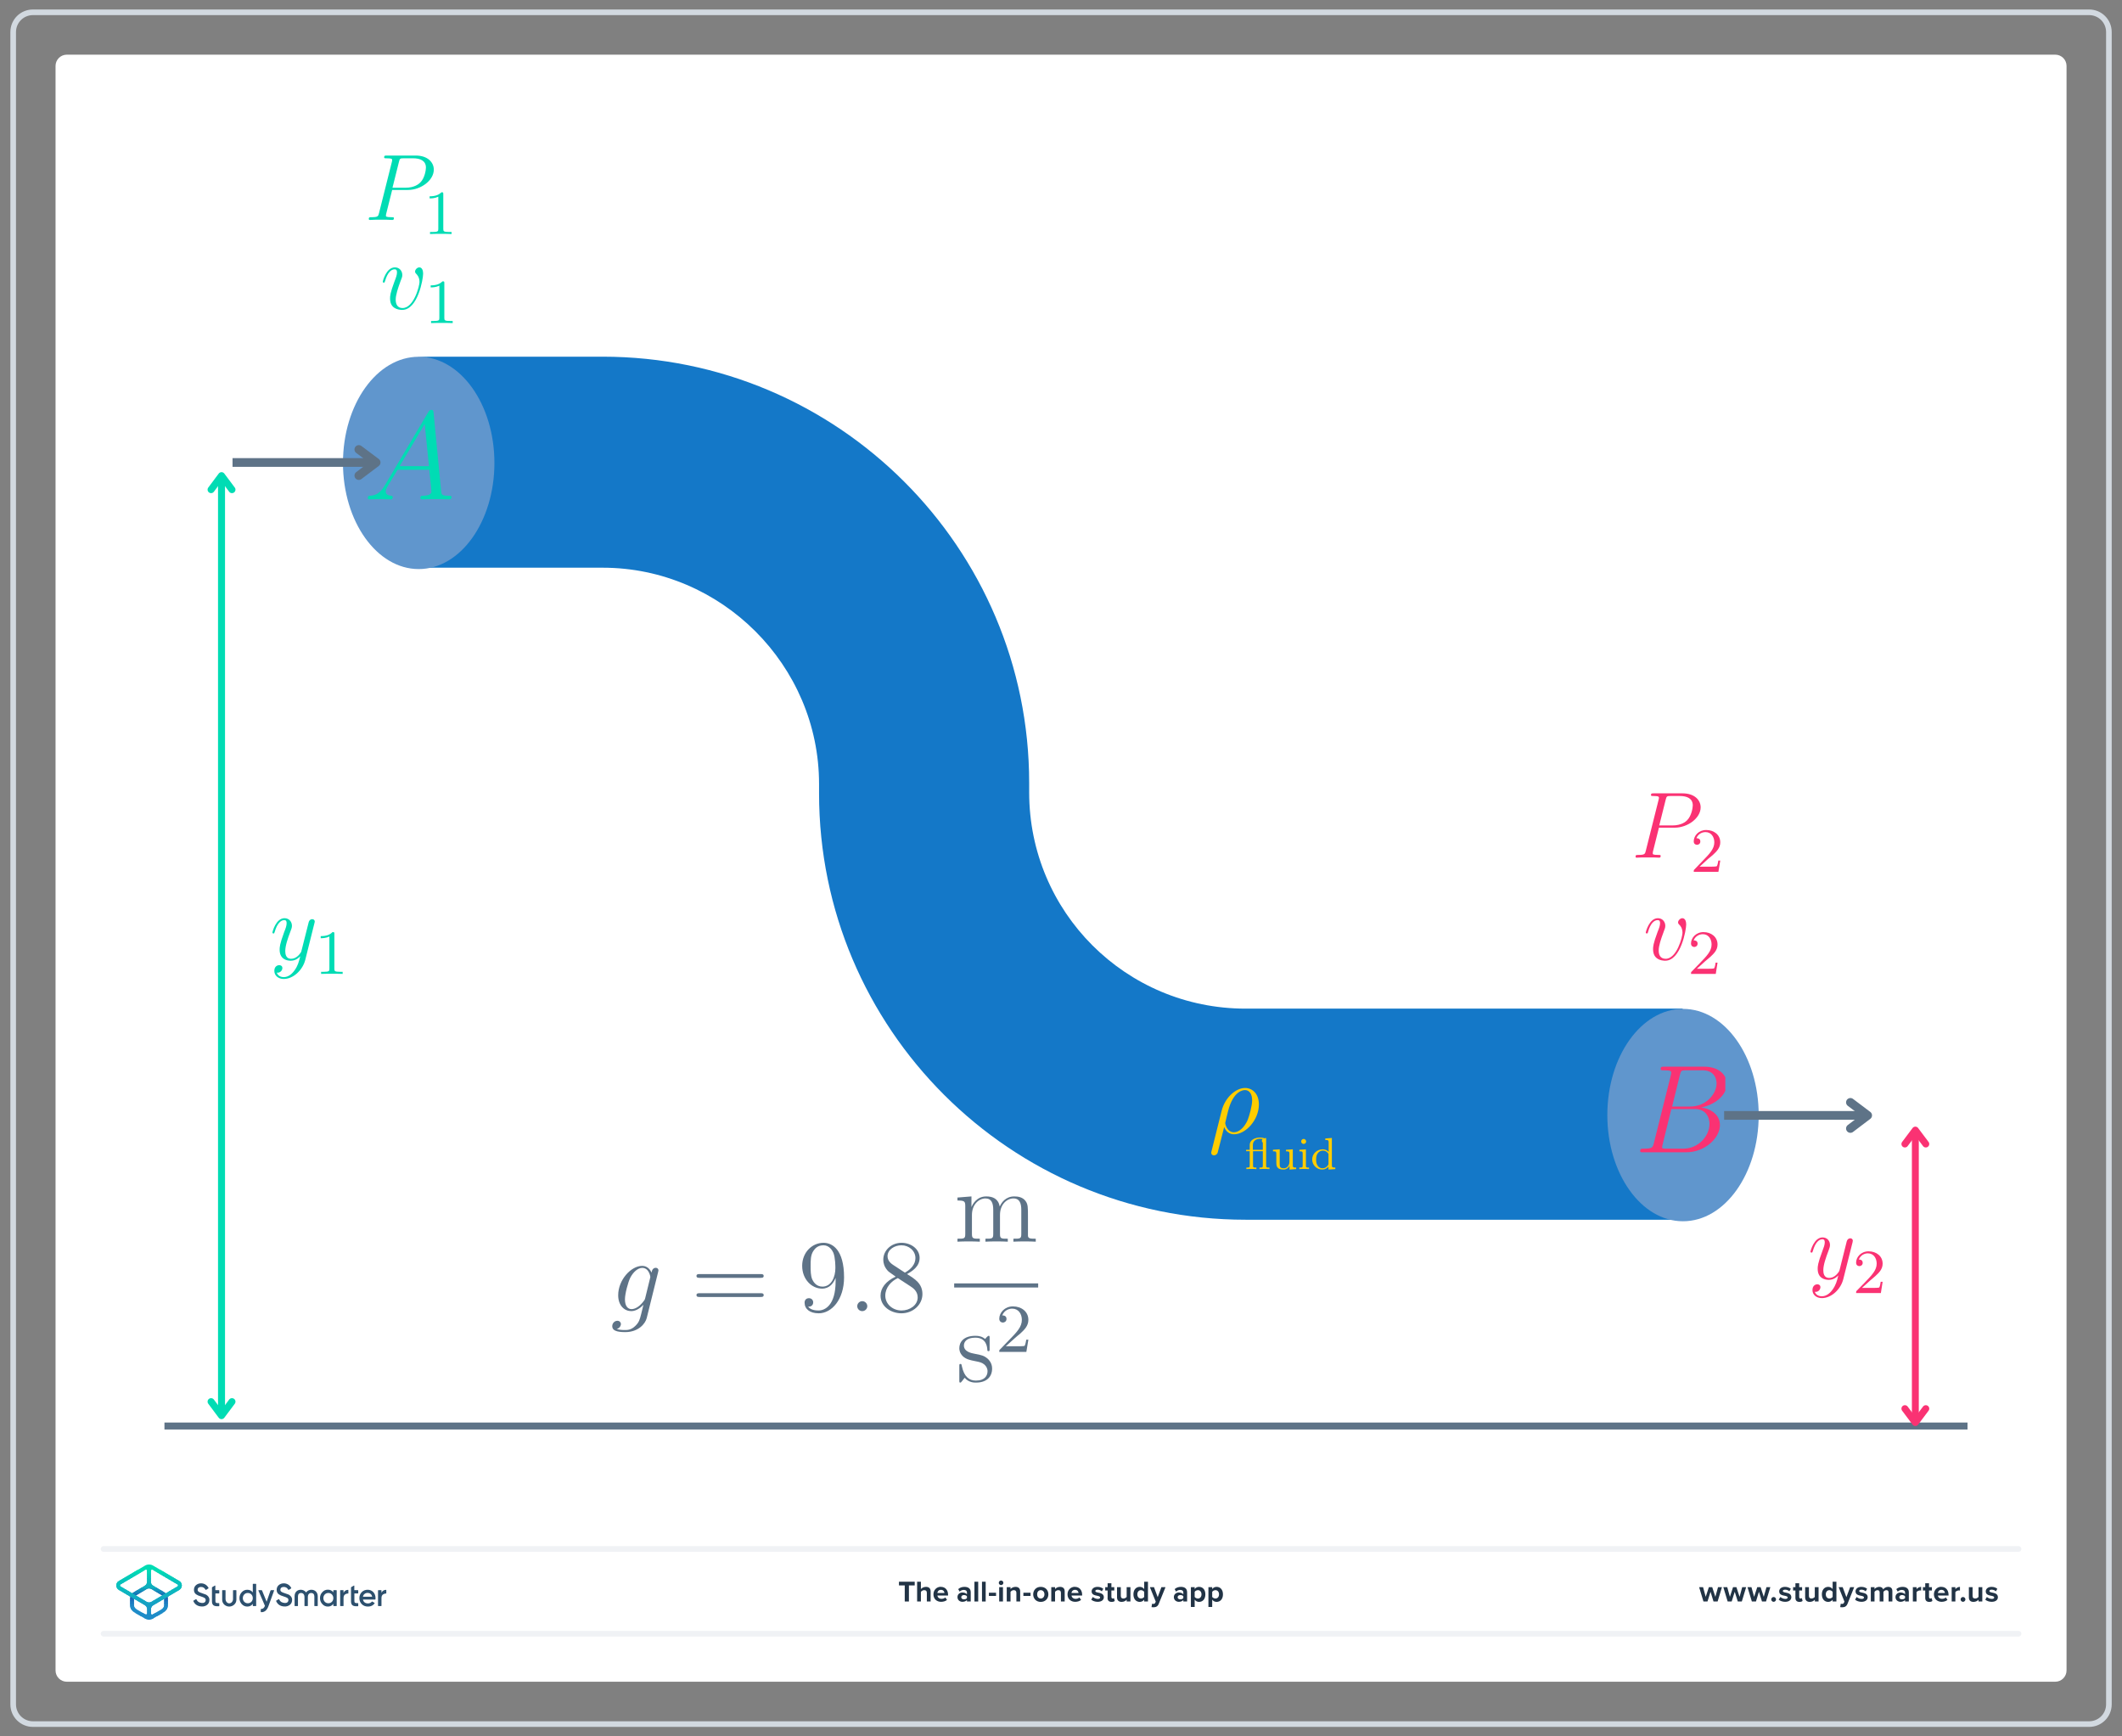 <?xml version="1.0" encoding="UTF-8"?>
<!DOCTYPE svg PUBLIC "-//W3C//DTD SVG 1.1//EN" "http://www.w3.org/Graphics/SVG/1.1/DTD/svg11.dtd">
<svg version="1.2" width="264mm" height="216mm" viewBox="0 0 26400 21600" preserveAspectRatio="xMidYMid" fill-rule="evenodd" stroke-width="28.222" stroke-linejoin="round" xmlns="http://www.w3.org/2000/svg" xmlns:ooo="http://xml.openoffice.org/svg/export" xmlns:xlink="http://www.w3.org/1999/xlink" xmlns:presentation="http://sun.com/xmlns/staroffice/presentation" xmlns:smil="http://www.w3.org/2001/SMIL20/" xmlns:anim="urn:oasis:names:tc:opendocument:xmlns:animation:1.0" xml:space="preserve">
 <rect x="0" y="0" width="26400" height="21600" fill="#808080" stroke="none"/>
 <defs class="ClipPathGroup">
  <clipPath id="presentation_clip_path" clipPathUnits="userSpaceOnUse">
   <rect x="0" y="0" width="26400" height="21600"/>
  </clipPath>
  <clipPath id="presentation_clip_path_shrink" clipPathUnits="userSpaceOnUse">
   <rect x="26" y="21" width="26348" height="21557"/>
  </clipPath>
 </defs>
 <defs class="TextShapeIndex">
  <g ooo:slide="id1" ooo:id-list="id3 id4 id5"/>
 </defs>
 <defs class="EmbeddedBulletChars">
  <g id="bullet-char-template-57356" transform="scale(0,-0)">
   <path d="M 580,1141 L 1163,571 580,0 -4,571 580,1141 Z"/>
  </g>
  <g id="bullet-char-template-57354" transform="scale(0,-0)">
   <path d="M 8,1128 L 1137,1128 1137,0 8,0 8,1128 Z"/>
  </g>
  <g id="bullet-char-template-10146" transform="scale(0,-0)">
   <path d="M 174,0 L 602,739 174,1481 1456,739 174,0 Z M 1358,739 L 309,1346 659,739 1358,739 Z"/>
  </g>
  <g id="bullet-char-template-10132" transform="scale(0,-0)">
   <path d="M 2015,739 L 1276,0 717,0 1260,543 174,543 174,936 1260,936 717,1481 1274,1481 2015,739 Z"/>
  </g>
  <g id="bullet-char-template-10007" transform="scale(0,-0)">
   <path d="M 0,-2 C -7,14 -16,27 -25,37 L 356,567 C 262,823 215,952 215,954 215,979 228,992 255,992 264,992 276,990 289,987 310,991 331,999 354,1012 L 381,999 492,748 772,1049 836,1024 860,1049 C 881,1039 901,1025 922,1006 886,937 835,863 770,784 769,783 710,716 594,584 L 774,223 C 774,196 753,168 711,139 L 727,119 C 717,90 699,76 672,76 641,76 570,178 457,381 L 164,-76 C 142,-110 111,-127 72,-127 30,-127 9,-110 8,-76 1,-67 -2,-52 -2,-32 -2,-23 -1,-13 0,-2 Z"/>
  </g>
  <g id="bullet-char-template-10004" transform="scale(0,-0)">
   <path d="M 285,-33 C 182,-33 111,30 74,156 52,228 41,333 41,471 41,549 55,616 82,672 116,743 169,778 240,778 293,778 328,747 346,684 L 369,508 C 377,444 397,411 428,410 L 1163,1116 C 1174,1127 1196,1133 1229,1133 1271,1133 1292,1118 1292,1087 L 1292,965 C 1292,929 1282,901 1262,881 L 442,47 C 390,-6 338,-33 285,-33 Z"/>
  </g>
  <g id="bullet-char-template-9679" transform="scale(0,-0)">
   <path d="M 813,0 C 632,0 489,54 383,161 276,268 223,411 223,592 223,773 276,916 383,1023 489,1130 632,1184 813,1184 992,1184 1136,1130 1245,1023 1353,916 1407,772 1407,592 1407,412 1353,268 1245,161 1136,54 992,0 813,0 Z"/>
  </g>
  <g id="bullet-char-template-8226" transform="scale(0,-0)">
   <path d="M 346,457 C 273,457 209,483 155,535 101,586 74,649 74,723 74,796 101,859 155,911 209,963 273,989 346,989 419,989 480,963 531,910 582,859 608,796 608,723 608,648 583,586 532,535 482,483 420,457 346,457 Z"/>
  </g>
  <g id="bullet-char-template-8211" transform="scale(0,-0)">
   <path d="M -4,459 L 1135,459 1135,606 -4,606 -4,459 Z"/>
  </g>
  <g id="bullet-char-template-61548" transform="scale(0,-0)">
   <path d="M 173,740 C 173,903 231,1043 346,1159 462,1274 601,1332 765,1332 928,1332 1067,1274 1183,1159 1299,1043 1357,903 1357,740 1357,577 1299,437 1183,322 1067,206 928,148 765,148 601,148 462,206 346,322 231,437 173,577 173,740 Z"/>
  </g>
 </defs>
 <g>
  <g id="id2" class="Master_Slide">
   <g id="bg-id2" class="Background"/>
   <g id="bo-id2" class="BackgroundObjects"/>
  </g>
 </g>
 <g class="SlideGroup">
  <g>
   <g id="container-id1">
    <g id="id1" class="Slide" clip-path="url(#presentation_clip_path)">
     <g class="Page">
      <g class="Graphic">
       <g id="id3">
        <rect class="BoundingBox" stroke="none" fill="none" x="111" y="100" width="26180" height="21401"/>
        <path fill="rgb(255,255,255)" stroke="none" d="M 13201,20920 L 25570,20920 C 25647,20920 25710,20857 25710,20780 L 25710,820 C 25710,743 25647,680 25570,680 L 831,680 C 754,680 691,743 691,820 L 691,20780 C 691,20857 754,20920 831,20920 L 13201,20920 Z"/>
        <path fill="rgb(210,217,224)" stroke="none" d="M 25991,188 C 26108,188 26202,282 26202,399 L 26202,21201 C 26202,21318 26108,21412 25991,21412 L 410,21412 C 293,21412 199,21318 199,21201 L 199,399 C 199,282 293,188 410,188 L 25991,188 Z M 25991,118 L 410,118 C 254,118 129,243 129,399 L 129,21201 C 129,21357 254,21482 410,21482 L 25991,21482 C 26147,21482 26272,21357 26272,21201 L 26272,399 C 26272,243 26147,118 25991,118 L 25991,118 25991,118 Z"/>
        <path fill="rgb(240,242,245)" stroke="none" d="M 25113,20358 L 1288,20358 C 1269,20358 1253,20342 1253,20323 1253,20303 1269,20288 1288,20288 L 25113,20288 C 25132,20288 25148,20303 25148,20323 25148,20342 25132,20358 25113,20358 L 25113,20358 Z"/>
        <path fill="rgb(240,242,245)" stroke="none" d="M 25113,19304 L 1288,19304 C 1269,19304 1253,19288 1253,19269 1253,19249 1269,19233 1288,19233 L 25113,19233 C 25132,19233 25148,19249 25148,19269 25148,19288 25132,19304 25113,19304 L 25113,19304 Z"/>
        <path fill="rgb(33,51,69)" stroke="none" d="M 11256,19922 L 11256,19722 11184,19722 11184,19676 11380,19676 11380,19722 11308,19722 11308,19922 11256,19922 11256,19922 Z"/>
        <path fill="rgb(33,51,69)" stroke="none" d="M 11531,19922 L 11531,19814 C 11531,19789 11518,19781 11498,19781 11480,19781 11465,19792 11457,19802 L 11457,19922 11410,19922 11410,19676 11457,19676 11457,19767 C 11469,19754 11491,19740 11520,19740 11559,19740 11578,19761 11578,19796 L 11578,19922 11531,19922 11531,19922 Z"/>
        <path fill="rgb(33,51,69)" stroke="none" d="M 11706,19740 C 11759,19740 11795,19779 11795,19838 L 11795,19848 11662,19848 C 11665,19870 11684,19889 11714,19889 11730,19889 11750,19883 11761,19872 L 11782,19902 C 11764,19918 11736,19926 11708,19926 11654,19926 11613,19890 11613,19833 11613,19781 11651,19739 11705,19739 L 11706,19740 Z M 11662,19816 L 11750,19816 C 11749,19799 11737,19777 11706,19777 11676,19777 11664,19799 11662,19816 L 11662,19816 Z"/>
        <path fill="rgb(33,51,69)" stroke="none" d="M 12030,19922 L 12030,19904 C 12018,19918 11997,19926 11973,19926 11945,19926 11912,19907 11912,19867 11912,19828 11945,19810 11973,19810 11997,19810 12018,19818 12030,19832 L 12030,19808 C 12030,19790 12015,19778 11991,19778 11972,19778 11954,19785 11939,19799 L 11921,19768 C 11943,19748 11971,19740 11999,19740 12039,19740 12077,19756 12077,19807 L 12077,19922 12030,19922 12030,19922 Z M 12030,19857 C 12022,19847 12008,19842 11992,19842 11974,19842 11959,19852 11959,19869 11959,19886 11974,19895 11992,19895 12008,19895 12022,19890 12030,19880 L 12030,19858 12030,19857 Z"/>
        <path fill="rgb(33,51,69)" stroke="none" d="M 12123,19922 L 12123,19676 12170,19676 12170,19922 12123,19922 12123,19922 Z"/>
        <path fill="rgb(33,51,69)" stroke="none" d="M 12217,19922 L 12217,19676 12263,19676 12263,19922 12217,19922 12217,19922 Z"/>
        <path fill="rgb(33,51,69)" stroke="none" d="M 12303,19853 L 12303,19813 12392,19813 12392,19853 12303,19853 12303,19853 Z"/>
        <path fill="rgb(33,51,69)" stroke="none" d="M 12426,19690 C 12426,19674 12439,19661 12454,19661 12470,19661 12483,19674 12483,19690 12483,19705 12470,19718 12454,19718 12439,19718 12426,19705 12426,19690 L 12426,19690 Z M 12431,19922 L 12431,19744 12478,19744 12478,19922 12431,19922 12431,19922 Z"/>
        <path fill="rgb(33,51,69)" stroke="none" d="M 12645,19922 L 12645,19814 C 12645,19790 12632,19781 12612,19781 12594,19781 12580,19792 12572,19802 L 12572,19922 12525,19922 12525,19744 12572,19744 12572,19767 C 12583,19754 12605,19740 12634,19740 12673,19740 12692,19762 12692,19796 L 12692,19922 12645,19922 12645,19922 Z"/>
        <path fill="rgb(33,51,69)" stroke="none" d="M 12732,19853 L 12732,19813 12821,19813 12821,19853 12732,19853 12732,19853 Z"/>
        <path fill="rgb(33,51,69)" stroke="none" d="M 12854,19833 C 12854,19782 12890,19740 12948,19740 13007,19740 13043,19782 13043,19833 13043,19884 13007,19927 12948,19927 12889,19927 12854,19884 12854,19833 L 12854,19833 Z M 12994,19833 C 12994,19805 12977,19781 12948,19781 12919,19781 12903,19805 12903,19833 12903,19861 12919,19885 12948,19885 12977,19885 12994,19861 12994,19833 L 12994,19833 Z"/>
        <path fill="rgb(33,51,69)" stroke="none" d="M 13199,19922 L 13199,19814 C 13199,19790 13186,19781 13166,19781 13148,19781 13134,19792 13126,19802 L 13126,19922 13079,19922 13079,19744 13126,19744 13126,19767 C 13138,19754 13159,19740 13188,19740 13227,19740 13246,19762 13246,19796 L 13246,19922 13199,19922 13199,19922 Z"/>
        <path fill="rgb(33,51,69)" stroke="none" d="M 13374,19740 C 13427,19740 13463,19779 13463,19838 L 13463,19848 13331,19848 C 13333,19870 13352,19889 13382,19889 13398,19889 13418,19883 13429,19872 L 13450,19902 C 13432,19918 13404,19926 13377,19926 13322,19926 13281,19890 13281,19833 13281,19781 13319,19739 13373,19739 L 13374,19740 Z M 13330,19816 L 13418,19816 C 13417,19799 13405,19777 13374,19777 13345,19777 13332,19799 13330,19816 L 13330,19816 Z"/>
        <path fill="rgb(33,51,69)" stroke="none" d="M 13596,19866 C 13609,19878 13635,19890 13657,19890 13678,19890 13687,19883 13687,19872 13687,19860 13672,19855 13651,19851 13621,19845 13581,19838 13581,19796 13581,19766 13608,19740 13655,19740 13685,19740 13709,19750 13726,19764 L 13708,19796 C 13697,19784 13677,19775 13655,19775 13638,19775 13627,19781 13627,19792 13627,19803 13641,19807 13661,19811 13691,19817 13733,19825 13733,19869 13733,19902 13705,19926 13656,19926 13625,19926 13595,19916 13576,19899 L 13596,19866 13596,19866 Z"/>
        <path fill="rgb(33,51,69)" stroke="none" d="M 13780,19878 L 13780,19785 13750,19785 13750,19744 13780,19744 13780,19695 13827,19695 13827,19744 13863,19744 13863,19785 13827,19785 13827,19865 C 13827,19877 13833,19885 13843,19885 13850,19885 13857,19883 13859,19880 L 13869,19915 C 13862,19922 13849,19927 13830,19927 13797,19927 13779,19910 13779,19878 L 13780,19878 Z"/>
        <path fill="rgb(33,51,69)" stroke="none" d="M 14017,19922 L 14017,19900 C 14005,19913 13984,19927 13955,19927 13916,19927 13897,19905 13897,19871 L 13897,19744 13944,19744 13944,19852 C 13944,19877 13957,19885 13976,19885 13994,19885 14009,19875 14017,19865 L 14017,19744 14064,19744 14064,19922 14017,19922 14017,19922 Z"/>
        <path fill="rgb(33,51,69)" stroke="none" d="M 14235,19922 L 14235,19900 C 14221,19917 14201,19927 14180,19927 14135,19927 14101,19893 14101,19833 14101,19774 14135,19740 14180,19740 14201,19740 14221,19749 14235,19767 L 14235,19676 14282,19676 14282,19922 14235,19922 14235,19922 Z M 14235,19802 C 14227,19790 14210,19781 14195,19781 14168,19781 14150,19802 14150,19833 14150,19864 14168,19885 14195,19885 14210,19885 14227,19877 14235,19865 L 14235,19802 14235,19802 Z"/>
        <path fill="rgb(33,51,69)" stroke="none" d="M 14333,19950 C 14337,19951 14343,19952 14347,19952 14360,19952 14368,19949 14372,19939 L 14379,19924 14306,19744 14357,19744 14403,19868 14449,19744 14500,19744 14416,19951 C 14403,19985 14379,19994 14349,19994 14343,19994 14332,19993 14326,19992 L 14333,19950 14333,19950 Z"/>
        <path fill="rgb(33,51,69)" stroke="none" d="M 14722,19922 L 14722,19904 C 14710,19918 14689,19926 14666,19926 14637,19926 14604,19907 14604,19867 14604,19828 14638,19810 14666,19810 14689,19810 14710,19818 14722,19832 L 14722,19808 C 14722,19790 14707,19778 14683,19778 14664,19778 14646,19785 14631,19799 L 14614,19768 C 14636,19748 14664,19740 14692,19740 14732,19740 14769,19756 14769,19807 L 14769,19922 14723,19922 14722,19922 Z M 14722,19857 C 14715,19847 14700,19842 14685,19842 14667,19842 14651,19852 14651,19869 14651,19886 14666,19895 14685,19895 14700,19895 14715,19890 14722,19880 L 14722,19858 14722,19857 Z"/>
        <path fill="rgb(33,51,69)" stroke="none" d="M 14863,19990 L 14816,19990 14816,19744 14863,19744 14863,19767 C 14876,19749 14896,19740 14917,19740 14963,19740 14996,19774 14996,19833 14996,19892 14963,19927 14917,19927 14896,19927 14877,19918 14863,19899 L 14863,19990 14863,19990 Z M 14903,19781 C 14888,19781 14870,19790 14863,19802 L 14863,19865 C 14870,19876 14888,19885 14903,19885 14930,19885 14948,19864 14948,19833 14948,19802 14930,19781 14903,19781 L 14903,19781 Z"/>
        <path fill="rgb(33,51,69)" stroke="none" d="M 15081,19990 L 15034,19990 15034,19744 15081,19744 15081,19767 C 15095,19749 15114,19740 15136,19740 15181,19740 15215,19774 15215,19833 15215,19892 15181,19927 15136,19927 15115,19927 15095,19918 15081,19899 L 15081,19990 15081,19990 Z M 15121,19781 C 15106,19781 15089,19790 15081,19802 L 15081,19865 C 15089,19876 15106,19885 15121,19885 15148,19885 15166,19864 15166,19833 15166,19802 15148,19781 15121,19781 L 15121,19781 Z"/>
        <path fill="rgb(33,51,69)" stroke="none" d="M 21318,19922 L 21281,19801 21243,19922 21193,19922 21139,19744 21188,19744 21221,19864 21260,19744 21302,19744 21341,19864 21374,19744 21423,19744 21369,19922 21319,19922 21318,19922 Z"/>
        <path fill="rgb(33,51,69)" stroke="none" d="M 21620,19922 L 21582,19801 21544,19922 21494,19922 21440,19744 21489,19744 21522,19864 21561,19744 21603,19744 21642,19864 21675,19744 21724,19744 21670,19922 21620,19922 21620,19922 Z"/>
        <path fill="rgb(33,51,69)" stroke="none" d="M 21921,19922 L 21883,19801 21846,19922 21795,19922 21741,19744 21790,19744 21823,19864 21862,19744 21904,19744 21943,19864 21977,19744 22025,19744 21971,19922 21921,19922 21921,19922 Z"/>
        <path fill="rgb(33,51,69)" stroke="none" d="M 22066,19866 C 22082,19866 22096,19880 22096,19896 22096,19912 22082,19926 22066,19926 22050,19926 22036,19912 22036,19896 22036,19880 22050,19866 22066,19866 L 22066,19866 Z"/>
        <path fill="rgb(33,51,69)" stroke="none" d="M 22150,19866 C 22163,19878 22189,19890 22211,19890 22231,19890 22241,19883 22241,19872 22241,19860 22225,19855 22205,19851 22174,19845 22135,19838 22135,19796 22135,19766 22161,19740 22208,19740 22238,19740 22262,19750 22280,19764 L 22261,19796 C 22251,19784 22230,19775 22209,19775 22192,19775 22180,19781 22180,19792 22180,19803 22194,19807 22215,19811 22245,19817 22286,19825 22286,19869 22286,19902 22258,19926 22209,19926 22178,19926 22148,19916 22129,19899 L 22150,19866 22150,19866 Z"/>
        <path fill="rgb(33,51,69)" stroke="none" d="M 22337,19878 L 22337,19785 22308,19785 22308,19744 22337,19744 22337,19695 22384,19695 22384,19744 22420,19744 22420,19785 22384,19785 22384,19865 C 22384,19877 22390,19885 22400,19885 22407,19885 22414,19883 22417,19880 L 22426,19915 C 22419,19922 22407,19927 22387,19927 22355,19927 22337,19910 22337,19878 L 22337,19878 Z"/>
        <path fill="rgb(33,51,69)" stroke="none" d="M 22579,19922 L 22579,19900 C 22566,19913 22545,19927 22516,19927 22477,19927 22458,19905 22458,19871 L 22458,19744 22505,19744 22505,19852 C 22505,19877 22518,19885 22537,19885 22555,19885 22570,19875 22578,19865 L 22578,19744 22625,19744 22625,19922 22578,19922 22579,19922 Z"/>
        <path fill="rgb(33,51,69)" stroke="none" d="M 22800,19922 L 22800,19900 C 22786,19917 22766,19927 22745,19927 22700,19927 22666,19893 22666,19833 22666,19774 22700,19740 22745,19740 22766,19740 22786,19749 22800,19767 L 22800,19676 22847,19676 22847,19922 22800,19922 22800,19922 Z M 22800,19802 C 22792,19790 22775,19781 22760,19781 22733,19781 22715,19802 22715,19833 22715,19864 22733,19885 22760,19885 22775,19885 22792,19877 22800,19865 L 22800,19802 22800,19802 Z"/>
        <path fill="rgb(33,51,69)" stroke="none" d="M 22901,19950 C 22905,19951 22911,19952 22916,19952 22928,19952 22936,19949 22940,19939 L 22947,19924 22875,19744 22925,19744 22971,19868 23018,19744 23068,19744 22985,19951 C 22971,19985 22948,19994 22917,19994 22912,19994 22900,19993 22894,19992 L 22901,19950 22901,19950 Z"/>
        <path fill="rgb(33,51,69)" stroke="none" d="M 23099,19866 C 23112,19878 23138,19890 23160,19890 23181,19890 23190,19883 23190,19872 23190,19860 23175,19855 23154,19851 23124,19845 23085,19838 23085,19796 23085,19766 23111,19740 23158,19740 23188,19740 23212,19750 23229,19764 L 23211,19796 C 23200,19784 23180,19775 23158,19775 23141,19775 23130,19781 23130,19792 23130,19803 23144,19807 23164,19811 23195,19817 23236,19825 23236,19869 23236,19902 23208,19926 23159,19926 23128,19926 23098,19916 23079,19899 L 23099,19866 23099,19866 Z"/>
        <path fill="rgb(33,51,69)" stroke="none" d="M 23496,19922 L 23496,19810 C 23496,19793 23488,19781 23469,19781 23452,19781 23439,19792 23432,19802 L 23432,19922 23385,19922 23385,19810 C 23385,19793 23378,19781 23358,19781 23342,19781 23328,19792 23321,19802 L 23321,19922 23275,19922 23275,19744 23321,19744 23321,19767 C 23329,19757 23352,19740 23380,19740 23407,19740 23423,19752 23429,19772 23439,19756 23463,19740 23490,19740 23523,19740 23543,19757 23543,19793 L 23543,19922 23496,19922 23496,19922 Z"/>
        <path fill="rgb(33,51,69)" stroke="none" d="M 23701,19922 L 23701,19904 C 23688,19918 23667,19926 23644,19926 23616,19926 23582,19907 23582,19867 23582,19828 23616,19810 23644,19810 23668,19810 23689,19818 23701,19832 L 23701,19808 C 23701,19790 23685,19778 23662,19778 23642,19778 23625,19785 23610,19799 L 23592,19768 C 23614,19748 23642,19740 23670,19740 23710,19740 23748,19756 23748,19807 L 23748,19922 23701,19922 23701,19922 Z M 23701,19857 C 23693,19847 23678,19842 23663,19842 23645,19842 23629,19852 23629,19869 23629,19886 23644,19895 23663,19895 23678,19895 23693,19890 23701,19880 L 23701,19858 23701,19857 Z"/>
        <path fill="rgb(33,51,69)" stroke="none" d="M 23798,19922 L 23798,19744 23844,19744 23844,19768 C 23857,19753 23879,19740 23901,19740 L 23901,19786 C 23898,19785 23893,19784 23888,19784 23873,19784 23852,19793 23844,19805 L 23844,19922 23798,19922 23798,19922 Z"/>
        <path fill="rgb(33,51,69)" stroke="none" d="M 23952,19878 L 23952,19785 23923,19785 23923,19744 23952,19744 23952,19695 23999,19695 23999,19744 24035,19744 24035,19785 23999,19785 23999,19865 C 23999,19877 24005,19885 24015,19885 24022,19885 24029,19883 24032,19880 L 24041,19915 C 24034,19922 24022,19927 24002,19927 23970,19927 23952,19910 23952,19878 L 23952,19878 Z"/>
        <path fill="rgb(33,51,69)" stroke="none" d="M 24153,19740 C 24206,19740 24242,19779 24242,19838 L 24242,19848 24110,19848 C 24112,19870 24131,19889 24161,19889 24177,19889 24197,19883 24208,19872 L 24229,19902 C 24211,19918 24183,19926 24156,19926 24102,19926 24060,19890 24060,19833 24060,19781 24098,19739 24152,19739 L 24153,19740 Z M 24109,19816 L 24197,19816 C 24196,19799 24184,19777 24153,19777 24124,19777 24111,19799 24109,19816 L 24109,19816 Z"/>
        <path fill="rgb(33,51,69)" stroke="none" d="M 24281,19922 L 24281,19744 24327,19744 24327,19768 C 24340,19753 24362,19740 24384,19740 L 24384,19786 C 24381,19785 24377,19784 24371,19784 24356,19784 24335,19793 24327,19805 L 24327,19922 24281,19922 24281,19922 Z"/>
        <path fill="rgb(33,51,69)" stroke="none" d="M 24422,19866 C 24438,19866 24452,19880 24452,19896 24452,19912 24438,19926 24422,19926 24406,19926 24392,19912 24392,19896 24392,19880 24406,19866 24422,19866 L 24422,19866 Z"/>
        <path fill="rgb(33,51,69)" stroke="none" d="M 24615,19922 L 24615,19900 C 24603,19913 24582,19927 24552,19927 24513,19927 24495,19905 24495,19871 L 24495,19744 24541,19744 24541,19852 C 24541,19877 24554,19885 24574,19885 24592,19885 24606,19875 24615,19865 L 24615,19744 24662,19744 24662,19922 24615,19922 24615,19922 Z"/>
        <path fill="rgb(33,51,69)" stroke="none" d="M 24719,19866 C 24732,19878 24758,19890 24780,19890 24801,19890 24810,19883 24810,19872 24810,19860 24795,19855 24774,19851 24744,19845 24705,19838 24705,19796 24705,19766 24731,19740 24778,19740 24808,19740 24832,19750 24849,19764 L 24831,19796 C 24820,19784 24800,19775 24778,19775 24761,19775 24750,19781 24750,19792 24750,19803 24764,19807 24784,19811 24814,19817 24856,19825 24856,19869 24856,19902 24828,19926 24779,19926 24748,19926 24718,19916 24699,19899 L 24719,19866 24719,19866 Z"/>
       </g>
      </g>
      <g class="Graphic">
       <g id="id4">
        <rect class="BoundingBox" stroke="none" fill="none" x="1267" y="19320" width="3707" height="972"/>
        <path fill="rgb(45,80,110)" stroke="none" d="M 2408,19911 L 2436,19894 C 2439,19892 2443,19893 2445,19897 2456,19924 2477,19936 2508,19940 2543,19944 2559,19926 2559,19904 2559,19892 2554,19884 2545,19878 2536,19872 2520,19865 2497,19858 2471,19850 2458,19845 2440,19833 2422,19820 2413,19802 2413,19777 2413,19752 2422,19733 2439,19718 2456,19704 2477,19696 2501,19696 2543,19696 2575,19718 2594,19752 2595,19755 2594,19759 2591,19760 L 2564,19777 C 2561,19778 2557,19777 2556,19774 2544,19752 2526,19741 2501,19741 2475,19741 2459,19754 2459,19776 2459,19796 2472,19806 2514,19819 2524,19822 2532,19825 2536,19827 2542,19828 2548,19831 2557,19834 2566,19838 2572,19842 2577,19846 2591,19857 2607,19876 2605,19903 2605,19928 2596,19948 2578,19963 2560,19977 2537,19986 2508,19984 2457,19982 2423,19957 2406,19918 2404,19916 2405,19912 2408,19911 L 2408,19911 Z"/>
        <path fill="rgb(45,80,110)" stroke="none" d="M 3149,19702 L 3182,19702 C 3185,19702 3187,19704 3187,19706 L 3187,19975 C 3187,19977 3185,19979 3182,19979 L 3149,19979 C 3147,19979 3145,19977 3145,19975 L 3145,19951 C 3129,19974 3106,19985 3076,19985 3049,19985 3027,19975 3008,19955 2989,19934 2979,19909 2979,19880 2979,19851 2989,19826 3008,19806 3027,19786 3049,19776 3076,19776 3106,19776 3129,19787 3145,19809 L 3145,19706 C 3145,19704 3147,19702 3149,19702 L 3149,19702 Z M 3083,19944 C 3101,19944 3115,19938 3127,19926 3139,19914 3145,19898 3145,19880 3145,19862 3139,19847 3127,19834 3115,19822 3101,19816 3083,19816 3065,19816 3051,19822 3039,19834 3027,19847 3021,19862 3021,19880 3021,19898 3027,19913 3039,19926 3051,19938 3065,19944 3083,19944 L 3083,19944 Z"/>
        <path fill="rgb(45,80,110)" stroke="none" d="M 3374,19781 L 3407,19781 C 3410,19781 3411,19784 3410,19786 L 3339,19982 C 3321,20031 3291,20056 3250,20055 3247,20055 3244,20052 3244,20049 L 3244,20020 C 3244,20018 3246,20015 3249,20015 3272,20015 3286,20002 3296,19976 L 3271,19917 3215,19787 C 3214,19784 3216,19781 3219,19781 L 3253,19781 C 3257,19781 3260,19783 3261,19787 L 3317,19925 3365,19787 C 3367,19783 3370,19781 3374,19781 L 3374,19781 Z"/>
        <path fill="rgb(45,80,110)" stroke="none" d="M 2852,19985 C 2807,19985 2764,19951 2764,19900 L 2764,19786 C 2764,19783 2766,19781 2768,19781 L 2801,19781 C 2804,19781 2806,19783 2806,19786 L 2806,19891 C 2806,19920 2826,19945 2852,19945 2879,19945 2899,19920 2899,19891 L 2899,19786 C 2899,19783 2901,19781 2904,19781 L 2936,19781 C 2939,19781 2941,19783 2941,19786 L 2941,19900 C 2941,19950 2897,19985 2852,19985 L 2852,19985 Z"/>
        <path fill="rgb(45,80,110)" stroke="none" d="M 2728,19818 L 2728,19786 C 2728,19783 2726,19781 2723,19781 L 2679,19781 2679,19727 C 2679,19724 2676,19722 2673,19724 L 2641,19743 C 2638,19745 2637,19747 2637,19749 L 2637,19918 C 2637,19962 2656,19981 2702,19981 L 2723,19981 C 2726,19981 2728,19979 2728,19977 L 2728,19947 C 2728,19944 2726,19942 2723,19942 L 2709,19942 C 2689,19942 2680,19937 2680,19918 L 2680,19822 2723,19822 C 2725,19822 2728,19820 2728,19818 L 2728,19818 Z"/>
        <path fill="rgb(45,80,110)" stroke="none" d="M 3437,19911 L 3465,19894 C 3468,19892 3473,19893 3474,19897 3485,19924 3506,19936 3538,19940 3572,19944 3588,19926 3588,19904 3588,19892 3584,19884 3575,19878 3566,19872 3549,19865 3526,19858 3500,19850 3487,19845 3469,19833 3451,19820 3442,19802 3442,19777 3442,19752 3451,19733 3468,19718 3485,19704 3506,19696 3530,19696 3572,19696 3604,19718 3623,19752 3624,19755 3623,19759 3621,19760 L 3593,19777 C 3590,19778 3586,19777 3585,19774 3574,19752 3555,19741 3530,19741 3504,19741 3488,19754 3488,19776 3488,19796 3501,19806 3543,19819 3553,19822 3561,19825 3566,19827 3571,19828 3577,19831 3586,19834 3595,19838 3602,19842 3606,19846 3620,19857 3636,19876 3634,19903 3634,19928 3625,19948 3607,19963 3589,19977 3566,19986 3537,19984 3486,19982 3453,19957 3436,19918 3434,19916 3435,19912 3437,19911 L 3437,19911 Z"/>
        <path fill="rgb(45,80,110)" stroke="none" d="M 4457,19818 L 4457,19786 C 4457,19783 4455,19781 4452,19781 L 4408,19781 4408,19727 C 4408,19724 4405,19722 4403,19724 L 4370,19743 C 4368,19745 4367,19747 4367,19749 L 4367,19918 C 4367,19962 4385,19981 4431,19981 L 4452,19981 C 4455,19981 4457,19979 4457,19977 L 4457,19947 C 4457,19944 4455,19942 4452,19942 L 4438,19942 C 4418,19942 4409,19937 4409,19918 L 4409,19822 4452,19822 C 4454,19822 4457,19820 4457,19818 L 4457,19818 Z"/>
        <path fill="rgb(45,80,110)" stroke="none" d="M 3874,19776 C 3851,19776 3827,19785 3808,19809 3790,19785 3765,19776 3742,19776 3697,19776 3665,19807 3665,19856 L 3665,19975 C 3665,19977 3667,19979 3669,19979 L 3702,19979 C 3705,19979 3707,19977 3707,19975 L 3707,19859 C 3707,19832 3721,19816 3745,19816 3771,19816 3788,19833 3788,19868 L 3788,19975 C 3788,19977 3790,19979 3792,19979 L 3825,19979 C 3828,19979 3830,19977 3830,19975 L 3830,19868 C 3830,19834 3846,19816 3873,19816 3896,19816 3911,19832 3911,19859 L 3911,19975 C 3911,19977 3912,19979 3915,19979 L 3948,19979 C 3951,19979 3953,19977 3953,19975 L 3953,19856 C 3952,19807 3919,19776 3874,19776 L 3874,19776 Z"/>
        <path fill="rgb(45,80,110)" stroke="none" d="M 4152,19781 L 4184,19781 C 4187,19781 4189,19783 4189,19786 L 4189,19975 C 4189,19977 4187,19979 4184,19979 L 4152,19979 C 4149,19979 4147,19977 4147,19975 L 4147,19951 C 4131,19974 4108,19985 4079,19985 4051,19985 4029,19975 4010,19954 3991,19934 3981,19909 3981,19880 3981,19850 3991,19826 4010,19806 4029,19785 4051,19775 4079,19775 4108,19775 4131,19786 4147,19808 L 4147,19785 C 4147,19783 4149,19781 4152,19781 L 4152,19781 Z M 4085,19944 C 4103,19944 4117,19938 4129,19926 4141,19914 4147,19898 4147,19880 4147,19862 4141,19847 4129,19834 4117,19822 4103,19816 4085,19816 4068,19816 4053,19822 4041,19834 4029,19847 4023,19862 4023,19880 4023,19898 4029,19913 4041,19926 4053,19938 4068,19944 4085,19944 L 4085,19944 Z"/>
        <path fill="rgb(45,80,110)" stroke="none" d="M 4275,19814 C 4284,19791 4303,19778 4330,19777 4332,19777 4334,19779 4334,19782 L 4334,19819 C 4334,19821 4332,19823 4330,19823 4315,19823 4303,19827 4292,19835 4280,19844 4274,19859 4274,19879 L 4274,19975 C 4274,19977 4272,19979 4269,19979 L 4237,19979 C 4234,19979 4232,19977 4232,19975 L 4232,19786 C 4232,19783 4234,19781 4237,19781 L 4269,19781 C 4272,19781 4274,19783 4274,19786 L 4274,19814 4275,19814 Z"/>
        <path fill="rgb(45,80,110)" stroke="none" d="M 4746,19814 C 4756,19791 4775,19778 4801,19777 4804,19777 4806,19779 4806,19782 L 4806,19819 C 4806,19821 4804,19823 4801,19823 4787,19823 4775,19827 4764,19835 4752,19844 4746,19859 4746,19879 L 4746,19975 C 4746,19977 4744,19979 4741,19979 L 4708,19979 C 4705,19979 4703,19977 4703,19975 L 4703,19786 C 4703,19783 4705,19781 4708,19781 L 4741,19781 C 4744,19781 4746,19783 4746,19786 L 4746,19814 4746,19814 Z"/>
        <path fill="rgb(45,80,110)" stroke="none" d="M 4516,19899 C 4522,19929 4545,19946 4578,19946 4599,19946 4615,19938 4626,19924 4628,19922 4630,19922 4632,19923 L 4659,19939 C 4661,19940 4662,19944 4660,19946 4641,19972 4614,19985 4578,19985 4546,19985 4520,19975 4501,19955 4481,19935 4471,19910 4471,19880 4471,19850 4481,19826 4500,19806 4519,19786 4545,19776 4574,19776 4603,19776 4626,19786 4645,19806 4663,19826 4672,19851 4672,19880 4672,19884 4672,19889 4671,19894 4671,19896 4669,19898 4666,19898 L 4516,19898 4516,19899 Z M 4630,19863 C 4624,19831 4602,19815 4574,19815 4543,19815 4521,19834 4515,19863 L 4630,19863 4630,19863 Z"/>
        <defs>
         <clipPath id="clip_path_1" clipPathUnits="userSpaceOnUse">
          <path d="M 1878,20111 L 1900,20083 2015,20016 C 2032,20005 2043,19987 2043,19967 L 2043,19893 C 2043,19889 2042,19883 2041,19878 L 2027,19854 C 2023,19850 2019,19847 2015,19845 L 1882,19766 C 1873,19762 1864,19759 1854,19759 1845,19759 1835,19761 1827,19766 L 1694,19845 C 1690,19847 1686,19850 1682,19854 L 1668,19878 C 1667,19883 1666,19888 1666,19893 L 1666,19967 C 1666,19987 1677,20005 1694,20016 L 1809,20083 1828,20114 1806,20136 1669,20056 C 1638,20038 1619,20005 1619,19968 L 1619,19892 C 1619,19880 1621,19868 1625,19857 L 1625,19856 1641,19828 1641,19828 C 1649,19818 1658,19810 1668,19805 L 1802,19726 C 1819,19716 1830,19697 1830,19677 L 1830,19540 1852,19514 1877,19540 1877,19677 C 1877,19697 1887,19715 1904,19725 L 2038,19804 C 2049,19810 2058,19818 2065,19827 L 2066,19828 2081,19856 2082,19857 C 2086,19868 2088,19880 2088,19892 L 2088,19968 C 2088,20005 2069,20038 2038,20056 L 1901,20136 1878,20111 1878,20111 Z"/>
         </clipPath>
        </defs>
        <g clip-path="url(#clip_path_1)">
         <path fill="rgb(30,140,200)" stroke="none" d="M 1619,20156 L 1619,20063 2088,20063 2088,20156 1619,20156 Z"/>
         <path fill="rgb(30,140,200)" stroke="none" d="M 1619,20103 L 1619,19980 2088,19980 2088,20103 1619,20103 Z"/>
         <path fill="rgb(30,140,200)" stroke="none" d="M 1619,20020 L 1619,19941 2088,19941 2088,20020 1619,20020 Z"/>
         <path fill="rgb(29,132,196)" stroke="none" d="M 1619,19981 L 1619,19911 2088,19911 2088,19981 1619,19981 Z"/>
         <path fill="rgb(28,121,192)" stroke="none" d="M 1619,19951 L 1619,19881 2088,19881 2088,19951 1619,19951 Z"/>
         <path fill="rgb(27,110,187)" stroke="none" d="M 1619,19920 L 1619,19846 2088,19846 2088,19920 1619,19920 Z"/>
         <path fill="rgb(25,95,180)" stroke="none" d="M 1619,19886 L 1619,19814 2088,19814 2088,19886 1619,19886 Z"/>
         <path fill="rgb(23,111,182)" stroke="none" d="M 1619,19853 L 1619,19782 2088,19782 2088,19853 1619,19853 Z"/>
         <path fill="rgb(20,132,185)" stroke="none" d="M 1619,19822 L 1619,19750 2088,19750 2088,19822 1619,19822 Z"/>
         <path fill="rgb(18,152,187)" stroke="none" d="M 1619,19790 L 1619,19719 2088,19719 2088,19790 1619,19790 Z"/>
         <path fill="rgb(15,175,190)" stroke="none" d="M 1619,19759 L 1619,19690 2088,19690 2088,19759 1619,19759 Z"/>
         <path fill="rgb(14,179,189)" stroke="none" d="M 1619,19730 L 1619,19661 2088,19661 2088,19730 1619,19730 Z"/>
         <path fill="rgb(12,183,188)" stroke="none" d="M 1619,19701 L 1619,19632 2088,19632 2088,19701 1619,19701 Z"/>
         <path fill="rgb(10,190,187)" stroke="none" d="M 1619,19671 L 1619,19602 2088,19602 2088,19671 1619,19671 Z"/>
         <path fill="rgb(7,197,185)" stroke="none" d="M 1619,19642 L 1619,19573 2088,19573 2088,19642 1619,19642 Z"/>
         <path fill="rgb(5,204,184)" stroke="none" d="M 1619,19612 L 1619,19546 2088,19546 2088,19612 1619,19612 Z"/>
         <path fill="rgb(3,212,182)" stroke="none" d="M 1619,19586 L 1619,19520 2088,19520 2088,19586 1619,19586 Z"/>
         <path fill="rgb(0,220,180)" stroke="none" d="M 1619,19560 L 1619,19494 2088,19494 2088,19560 1619,19560 Z"/>
        </g>
        <defs>
         <clipPath id="clip_path_2" clipPathUnits="userSpaceOnUse">
          <path d="M 1854,20149 C 1837,20149 1820,20144 1805,20135 L 1803,20134 1805,20080 1808,20082 C 1811,20084 1813,20084 1816,20084 1823,20084 1831,20078 1831,20069 L 1831,20017 C 1831,19997 1820,19978 1803,19968 L 1479,19778 C 1459,19766 1447,19746 1447,19722 1447,19699 1459,19678 1479,19667 L 1805,19475 C 1820,19466 1837,19462 1854,19462 1872,19462 1889,19466 1904,19475 L 2230,19667 C 2250,19678 2262,19699 2262,19722 2262,19746 2250,19766 2230,19778 L 1906,19969 C 1889,19979 1878,19997 1878,20018 L 1878,20070 C 1878,20074 1880,20078 1882,20081 1885,20084 1889,20085 1893,20085 1895,20085 1898,20085 1900,20083 L 1904,20081 1906,20135 1904,20136 C 1889,20144 1872,20149 1854,20149 L 1854,20149 Z M 1816,19526 C 1814,19526 1811,19527 1808,19528 L 1500,19709 C 1495,19712 1492,19717 1492,19722 1492,19728 1495,19733 1500,19735 L 1826,19927 C 1835,19932 1844,19935 1854,19935 1863,19935 1873,19933 1882,19927 L 2208,19735 C 2213,19733 2216,19728 2216,19722 2216,19717 2213,19712 2208,19709 L 1900,19528 C 1897,19527 1895,19526 1892,19526 1885,19526 1877,19532 1877,19541 L 1877,19544 1830,19544 1830,19541 C 1831,19532 1823,19526 1816,19526 L 1816,19526 Z"/>
         </clipPath>
        </defs>
        <g clip-path="url(#clip_path_2)">
         <path fill="rgb(30,140,200)" stroke="none" d="M 1447,20162 L 1447,20071 2262,20071 2262,20162 1447,20162 Z"/>
         <path fill="rgb(30,140,200)" stroke="none" d="M 1447,20098 L 1447,20051 2262,20051 2262,20098 1447,20098 Z"/>
         <path fill="rgb(29,143,199)" stroke="none" d="M 1447,20078 L 1447,20032 2262,20032 2262,20078 1447,20078 Z"/>
         <path fill="rgb(28,146,199)" stroke="none" d="M 1447,20058 L 1447,20012 2262,20012 2262,20058 1447,20058 Z"/>
         <path fill="rgb(26,149,198)" stroke="none" d="M 1447,20038 L 1447,19992 2262,19992 2262,20038 1447,20038 Z"/>
         <path fill="rgb(25,152,198)" stroke="none" d="M 1447,20018 L 1447,19972 2262,19972 2262,20018 1447,20018 Z"/>
         <path fill="rgb(24,155,197)" stroke="none" d="M 1447,19998 L 1447,19952 2262,19952 2262,19998 1447,19998 Z"/>
         <path fill="rgb(23,158,196)" stroke="none" d="M 1447,19979 L 1447,19932 2262,19932 2262,19979 1447,19979 Z"/>
         <path fill="rgb(22,161,196)" stroke="none" d="M 1447,19959 L 1447,19913 2262,19913 2262,19959 1447,19959 Z"/>
         <path fill="rgb(21,164,195)" stroke="none" d="M 1447,19939 L 1447,19893 2262,19893 2262,19939 1447,19939 Z"/>
         <path fill="rgb(19,166,195)" stroke="none" d="M 1447,19919 L 1447,19873 2262,19873 2262,19919 1447,19919 Z"/>
         <path fill="rgb(18,169,194)" stroke="none" d="M 1447,19899 L 1447,19853 2262,19853 2262,19899 1447,19899 Z"/>
         <path fill="rgb(17,172,194)" stroke="none" d="M 1447,19879 L 1447,19833 2262,19833 2262,19879 1447,19879 Z"/>
         <path fill="rgb(16,175,193)" stroke="none" d="M 1447,19860 L 1447,19813 2262,19813 2262,19860 1447,19860 Z"/>
         <path fill="rgb(15,178,192)" stroke="none" d="M 1447,19840 L 1447,19793 2262,19793 2262,19840 1447,19840 Z"/>
         <path fill="rgb(14,181,192)" stroke="none" d="M 1447,19820 L 1447,19774 2262,19774 2262,19820 1447,19820 Z"/>
         <path fill="rgb(12,184,191)" stroke="none" d="M 1447,19800 L 1447,19754 2262,19754 2262,19800 1447,19800 Z"/>
         <path fill="rgb(11,187,191)" stroke="none" d="M 1447,19780 L 1447,19734 2262,19734 2262,19780 1447,19780 Z"/>
         <path fill="rgb(10,190,190)" stroke="none" d="M 1447,19760 L 1447,19716 2262,19716 2262,19760 1447,19760 Z"/>
         <path fill="rgb(10,191,190)" stroke="none" d="M 1447,19742 L 1447,19698 2262,19698 2262,19742 1447,19742 Z"/>
         <path fill="rgb(9,193,189)" stroke="none" d="M 1447,19724 L 1447,19679 2262,19679 2262,19724 1447,19724 Z"/>
         <path fill="rgb(9,194,189)" stroke="none" d="M 1447,19706 L 1447,19661 2262,19661 2262,19706 1447,19706 Z"/>
         <path fill="rgb(8,195,188)" stroke="none" d="M 1447,19688 L 1447,19641 2262,19641 2262,19688 1447,19688 Z"/>
         <path fill="rgb(7,198,187)" stroke="none" d="M 1447,19667 L 1447,19620 2262,19620 2262,19667 1447,19667 Z"/>
         <path fill="rgb(6,202,186)" stroke="none" d="M 1447,19647 L 1447,19600 2262,19600 2262,19647 1447,19647 Z"/>
         <path fill="rgb(5,205,185)" stroke="none" d="M 1447,19626 L 1447,19579 2262,19579 2262,19626 1447,19626 Z"/>
         <path fill="rgb(4,208,184)" stroke="none" d="M 1447,19606 L 1447,19555 2262,19555 2262,19606 1447,19606 Z"/>
         <path fill="rgb(2,214,182)" stroke="none" d="M 1447,19581 L 1447,19530 2262,19530 2262,19581 1447,19581 Z"/>
         <path fill="rgb(0,220,180)" stroke="none" d="M 1447,19557 L 1447,19448 2262,19448 2262,19557 1447,19557 Z"/>
        </g>
       </g>
      </g>
      <g class="Graphic">
       <g id="id5">
        <rect class="BoundingBox" stroke="none" fill="none" x="1631" y="1644" width="23064" height="16585"/>
        <defs>
         <clipPath id="clip_path_3" clipPathUnits="userSpaceOnUse">
          <path d="M 1631,1644 L 24694,1644 24694,18228 1631,18228 1631,1644 Z"/>
         </clipPath>
        </defs>
        <g clip-path="url(#clip_path_3)"/>
        <defs>
         <clipPath id="clip_path_4" clipPathUnits="userSpaceOnUse">
          <path d="M 1631,1644 L 24694,1644 24694,18228 1631,18228 1631,1644 Z"/>
         </clipPath>
        </defs>
        <g clip-path="url(#clip_path_4)">
         <path fill="rgb(255,255,255)" stroke="none" d="M 786,-495 L 25341,-495 25341,24015 786,24015 786,-495 Z"/>
         <path fill="rgb(255,255,255)" stroke="none" d="M 786,-495 L 25341,-495 25341,23821 786,23821 786,-495 Z"/>
         <path fill="rgb(255,255,255)" stroke="none" d="M 786,-495 L 25341,-495 25341,23821 786,23821 786,-495 Z"/>
        </g>
        <g clip-path="url(#clip_path_3)"/>
        <defs>
         <clipPath id="clip_path_5" clipPathUnits="userSpaceOnUse">
          <path d="M 5041,4437 L 20934,4437 20934,16042 5041,16042 5041,4437 Z"/>
         </clipPath>
        </defs>
        <g clip-path="url(#clip_path_5)">
         <path fill="rgb(20,120,200)" stroke="none" d="M 53834,23166 L 51678,23166 C 48751,23166 46373,20789 46373,17863 46373,16374 45171,15173 43681,15173 L 15496,15173 C 12568,15173 10190,12796 10190,9870 L 10190,9752 C 10190,8276 8975,7062 7498,7062 L 5342,7062 C 4624,7049 4036,6461 4036,5743 4036,5024 4624,4437 5342,4437 L 7498,4437 C 10425,4437 12804,6814 12804,9739 L 12804,9857 C 12804,11346 14006,12547 15496,12547 L 43681,12547 C 46608,12547 48986,14925 48986,17850 48986,19339 50189,20541 51678,20541 L 53834,20541 C 54553,20541 55141,21128 55141,21847 55141,22565 54566,23166 53834,23166 L 53834,23166 Z"/>
        </g>
        <g clip-path="url(#clip_path_3)">
         <path fill="rgb(96,150,205)" stroke="none" d="M 4267,5759 C 4267,6488 4689,7079 5209,7079 5729,7079 6151,6488 6151,5759 6151,5029 5729,4438 5209,4438 4689,4438 4267,5029 4267,5759 Z"/>
         <path fill="rgb(96,150,205)" stroke="none" d="M 19997,13871 C 19997,14600 20418,15192 20938,15192 21459,15192 21880,14600 21880,13871 21880,13142 21459,12550 20938,12550 20418,12550 19997,13142 19997,13871 Z"/>
         <path fill="none" stroke="rgb(94,115,135)" stroke-width="108" stroke-linejoin="miter" d="M 21450,13875 L 23236,13875"/>
         <path fill="none" stroke="rgb(94,115,135)" stroke-width="108" stroke-linejoin="round" stroke-linecap="round" d="M 23021,13713 L 23236,13875 23021,14038"/>
         <path fill="none" stroke="rgb(0,220,180)" stroke-width="87" stroke-linejoin="miter" d="M 2756,17610 L 2756,5917"/>
         <path fill="none" stroke="rgb(0,220,180)" stroke-width="87" stroke-linejoin="round" stroke-linecap="round" d="M 2626,17436 L 2756,17610 2886,17436"/>
         <path fill="none" stroke="rgb(0,220,180)" stroke-width="87" stroke-linejoin="round" stroke-linecap="round" d="M 2626,6091 L 2756,5917 2886,6091"/>
         <path fill="rgb(0,220,180)" stroke="none" d="M 4787,6039 C 4732,6131 4680,6162 4605,6167 4588,6168 4576,6168 4576,6196 4576,6206 4583,6212 4594,6212 4622,6212 4692,6209 4720,6209 4765,6209 4814,6212 4858,6212 4867,6212 4886,6212 4886,6182 4886,6168 4873,6167 4864,6167 4828,6163 4799,6151 4799,6114 4799,6092 4808,6075 4828,6040 L 4946,5844 5341,5844 C 5343,5858 5343,5870 5344,5884 5349,5925 5367,6087 5367,6117 5367,6163 5289,6167 5264,6167 5247,6167 5230,6167 5230,6195 5230,6212 5244,6212 5253,6212 5279,6212 5310,6209 5337,6209 L 5425,6209 C 5519,6209 5588,6212 5589,6212 5600,6212 5617,6212 5617,6182 5617,6167 5603,6167 5580,6167 5495,6167 5493,6153 5488,6106 L 5394,5133 C 5391,5102 5385,5099 5367,5099 5352,5099 5343,5102 5329,5125 L 4787,6039 Z M 4972,5799 L 5284,5275 5337,5799 4972,5799 Z"/>
        </g>
        <defs>
         <clipPath id="clip_path_6" clipPathUnits="userSpaceOnUse">
          <path d="M 20406,13269 L 21465,13269 21465,14334 20406,14334 20406,13269 Z"/>
         </clipPath>
        </defs>
        <g clip-path="url(#clip_path_6)">
         <path fill="rgb(250,50,115)" stroke="none" d="M 20899,13375 C 20913,13317 20919,13314 20979,13314 L 21181,13314 C 21356,13314 21356,13464 21356,13478 21356,13604 21230,13765 21026,13765 L 20803,13765 20899,13375 Z M 21161,13777 C 21329,13746 21483,13628 21483,13484 21483,13363 21376,13269 21201,13269 L 20704,13269 C 20674,13269 20660,13269 20660,13299 20660,13314 20674,13314 20697,13314 20792,13314 20792,13327 20792,13344 20792,13347 20792,13356 20786,13380 L 20576,14219 C 20562,14273 20559,14289 20451,14289 20421,14289 20406,14289 20406,14317 20406,14334 20415,14334 20446,14334 L 20978,14334 C 21215,14334 21398,14153 21398,13996 21398,13868 21286,13790 21161,13777 L 21161,13777 Z M 20941,14289 L 20731,14289 C 20710,14289 20707,14289 20697,14287 20680,14286 20679,14282 20679,14270 20679,14259 20682,14250 20685,14236 L 20793,13796 21085,13796 C 21268,13796 21268,13968 21268,13980 21268,14130 21133,14289 20941,14289 L 20941,14289 Z"/>
        </g>
        <g clip-path="url(#clip_path_3)">
         <path fill="none" stroke="rgb(94,115,135)" stroke-width="108" stroke-linejoin="miter" d="M 2893,5753 L 4680,5753"/>
         <path fill="none" stroke="rgb(94,115,135)" stroke-width="108" stroke-linejoin="round" stroke-linecap="round" d="M 4464,5591 L 4680,5753 4464,5916"/>
         <path fill="none" stroke="rgb(94,115,135)" stroke-width="87" stroke-linejoin="miter" d="M 2046,17739 L 24478,17739"/>
         <path fill="none" stroke="rgb(250,50,115)" stroke-width="86" stroke-linejoin="miter" d="M 23829,17696 L 23829,14058"/>
         <path fill="none" stroke="rgb(250,50,115)" stroke-width="86" stroke-linejoin="round" stroke-linecap="round" d="M 23699,17523 L 23829,17696 23959,17523"/>
         <path fill="none" stroke="rgb(250,50,115)" stroke-width="86" stroke-linejoin="round" stroke-linecap="round" d="M 23699,14231 L 23829,14058 23959,14231"/>
         <path fill="rgb(0,220,180)" stroke="none" d="M 5264,3405 C 5264,3331 5227,3326 5218,3326 5189,3326 5164,3355 5164,3378 5164,3392 5172,3400 5177,3405 5188,3416 5219,3447 5219,3508 5219,3557 5149,3832 5008,3832 4937,3832 4923,3772 4923,3728 4923,3670 4950,3588 4981,3503 5000,3455 5005,3444 5005,3420 5005,3371 4970,3326 4913,3326 4805,3326 4762,3496 4762,3506 4762,3510 4766,3516 4775,3516 4785,3516 4786,3512 4791,3495 4819,3395 4865,3350 4909,3350 4920,3350 4939,3350 4939,3389 4939,3419 4927,3453 4909,3498 4853,3648 4853,3684 4853,3712 4853,3738 4856,3786 4893,3819 4935,3855 4993,3855 5004,3855 5198,3855 5264,3472 5264,3405 L 5264,3405 Z"/>
         <path fill="rgb(0,220,180)" stroke="none" d="M 5528,3522 C 5528,3500 5526,3500 5505,3500 5473,3531 5432,3550 5358,3550 L 5358,3575 C 5379,3575 5421,3575 5466,3554 L 5466,3955 C 5466,3984 5464,3993 5390,3993 L 5363,3993 5363,4019 C 5395,4017 5462,4017 5497,4017 5532,4017 5600,4017 5632,4019 L 5632,3993 5604,3993 C 5530,3993 5528,3984 5528,3955 L 5528,3522 Z"/>
         <path fill="rgb(255,205,0)" stroke="none" d="M 15073,14319 C 15071,14325 15069,14333 15069,14340 15069,14360 15084,14372 15103,14372 15122,14372 15140,14360 15148,14342 15153,14330 15189,14177 15230,14020 15256,14084 15303,14110 15353,14110 15498,14110 15662,13932 15662,13739 15662,13602 15578,13534 15490,13534 15377,13534 15240,13650 15198,13820 L 15073,14319 Z M 15352,14085 C 15265,14085 15243,13984 15243,13969 15243,13961 15275,13840 15279,13820 15344,13566 15470,13560 15489,13560 15546,13560 15578,13612 15578,13688 15578,13753 15544,13879 15522,13933 15484,14021 15417,14085 15352,14085 L 15352,14085 Z"/>
         <path fill="rgb(94,115,135)" stroke="none" d="M 8027,16148 C 8022,16168 8019,16173 8002,16193 7950,16260 7896,16285 7857,16285 7814,16285 7775,16251 7775,16163 7775,16095 7813,15952 7841,15895 7878,15823 7936,15772 7990,15772 8074,15772 8091,15877 8091,15885 L 8087,15903 8027,16148 Z M 8106,15831 C 8090,15794 8054,15747 7990,15747 7850,15747 7691,15922 7691,16112 7691,16245 7772,16310 7854,16310 7922,16310 7982,16256 8005,16231 L 7977,16346 C 7959,16416 7951,16448 7905,16493 7853,16545 7804,16545 7776,16545 7737,16545 7705,16543 7673,16532 7714,16521 7725,16485 7725,16471 7725,16451 7709,16430 7681,16430 7650,16430 7617,16456 7617,16498 7617,16550 7670,16571 7778,16571 7944,16571 8029,16465 8046,16396 L 8188,15823 C 8192,15808 8192,15805 8192,15803 8192,15785 8178,15771 8159,15771 8128,15771 8110,15797 8106,15831 L 8106,15831 Z"/>
         <path fill="rgb(94,115,135)" stroke="none" d="M 9460,15896 C 9478,15896 9501,15896 9501,15873 9501,15849 9480,15849 9460,15849 L 8706,15849 C 8688,15849 8665,15849 8665,15872 8665,15896 8687,15896 8706,15896 L 9460,15896 Z M 9460,16134 C 9478,16134 9501,16134 9501,16111 9501,16087 9480,16087 9460,16087 L 8706,16087 C 8688,16087 8665,16087 8665,16110 8665,16134 8687,16134 8706,16134 L 9460,16134 Z"/>
         <path fill="rgb(94,115,135)" stroke="none" d="M 10396,15938 C 10396,16240 10261,16302 10184,16302 10154,16302 10086,16299 10054,16254 L 10061,16254 C 10071,16256 10117,16249 10117,16201 10117,16173 10097,16149 10064,16149 10031,16149 10010,16171 10010,16204 10010,16283 10074,16337 10186,16337 10346,16337 10501,16167 10501,15890 10501,15546 10357,15460 10245,15460 10104,15460 9980,15578 9980,15747 9980,15915 10099,16030 10227,16030 10322,16030 10370,15961 10396,15896 L 10396,15938 Z M 10232,16005 C 10151,16005 10117,15940 10105,15915 10085,15867 10085,15805 10085,15748 10085,15676 10085,15615 10118,15563 10141,15528 10176,15491 10245,15491 10318,15491 10355,15555 10368,15584 10393,15647 10393,15756 10393,15775 10393,15882 10345,16005 10232,16005 L 10232,16005 Z"/>
         <path fill="rgb(94,115,135)" stroke="none" d="M 10790,16249 C 10790,16212 10759,16186 10728,16186 10691,16186 10665,16217 10665,16248 10665,16285 10696,16310 10727,16310 10764,16310 10790,16279 10790,16249 L 10790,16249 Z"/>
         <path fill="rgb(94,115,135)" stroke="none" d="M 11284,15849 C 11348,15814 11441,15756 11441,15648 11441,15537 11334,15460 11216,15460 11089,15460 10989,15554 10989,15670 10989,15713 11002,15757 11038,15800 11052,15817 11053,15818 11143,15881 11019,15938 10955,16024 10955,16117 10955,16253 11084,16337 11215,16337 11357,16337 11476,16232 11476,16098 11476,15968 11384,15910 11284,15849 L 11284,15849 Z M 11110,15734 C 11093,15722 11042,15689 11042,15627 11042,15544 11129,15491 11215,15491 11307,15491 11389,15558 11389,15650 11389,15727 11333,15790 11258,15831 L 11110,15734 Z M 11170,15899 L 11325,16000 C 11358,16021 11417,16061 11417,16139 11417,16236 11319,16302 11216,16302 11107,16302 11014,16223 11014,16117 11014,16017 11087,15937 11170,15899 L 11170,15899 Z"/>
         <path fill="rgb(94,115,135)" stroke="none" d="M 12789,15135 C 12789,15017 12789,14981 12759,14940 12722,14890 12662,14883 12619,14883 12512,14883 12459,14959 12438,15009 12420,14911 12351,14883 12270,14883 12146,14883 12097,14989 12087,15014 L 12086,15014 12086,14883 11912,14897 11912,14934 C 11999,14934 12009,14943 12009,15005 L 12009,15351 C 12009,15409 11995,15409 11912,15409 L 11912,15446 C 11945,15443 12014,15443 12050,15443 12087,15443 12156,15443 12190,15446 L 12190,15409 C 12108,15409 12092,15409 12092,15351 L 12092,15114 C 12092,14980 12181,14908 12260,14908 12339,14908 12357,14973 12357,15051 L 12357,15351 C 12357,15409 12343,15409 12260,15409 L 12260,15446 C 12293,15443 12362,15443 12398,15443 12435,15443 12505,15443 12538,15446 L 12538,15409 C 12456,15409 12441,15409 12441,15351 L 12441,15114 C 12441,14980 12529,14908 12608,14908 12688,14908 12706,14973 12706,15051 L 12706,15351 C 12706,15409 12692,15409 12608,15409 L 12608,15446 C 12642,15443 12711,15443 12747,15443 12784,15443 12853,15443 12886,15446 L 12886,15409 C 12822,15409 12790,15409 12789,15371 L 12789,15135 Z"/>
         <path fill="rgb(94,115,135)" stroke="none" d="M 11871,15965 L 12916,15965 12916,16016 11871,16016 11871,15965 Z"/>
         <path fill="rgb(94,115,135)" stroke="none" d="M 12312,16646 C 12312,16623 12312,16617 12300,16617 12289,16617 12265,16645 12256,16656 12216,16624 12177,16617 12136,16617 11981,16617 11935,16701 11935,16771 11935,16785 11935,16830 11983,16875 12024,16910 12068,16919 12127,16931 12197,16945 12214,16949 12246,16974 12269,16994 12286,17022 12286,17057 12286,17112 12253,17174 12141,17174 12056,17174 11995,17125 11967,16997 11962,16974 11962,16973 11960,16972 11958,16967 11953,16967 11949,16967 11935,16967 11935,16973 11935,16996 L 11935,17170 C 11935,17193 11935,17199 11947,17199 11954,17199 11955,17198 11977,17171 11983,17162 11983,17160 12002,17139 12051,17199 12120,17199 12142,17199 12277,17199 12343,17125 12343,17024 12343,16955 12301,16914 12289,16903 12243,16863 12209,16856 12124,16840 12086,16833 11992,16815 11992,16738 11992,16698 12019,16640 12134,16640 12274,16640 12282,16758 12284,16798 12286,16808 12294,16808 12298,16808 12312,16808 12312,16802 12312,16779 L 12312,16646 Z"/>
         <path fill="rgb(94,115,135)" stroke="none" d="M 12628,16644 C 12641,16631 12677,16603 12691,16591 12744,16542 12794,16495 12794,16418 12794,16317 12709,16251 12602,16251 12500,16251 12432,16329 12432,16404 12432,16446 12466,16452 12478,16452 12495,16452 12522,16439 12522,16407 12522,16363 12479,16363 12469,16363 12494,16300 12551,16279 12593,16279 12672,16279 12713,16346 12713,16418 12713,16507 12651,16571 12550,16674 L 12443,16785 C 12432,16794 12432,16796 12432,16817 L 12769,16817 12794,16665 12768,16665 C 12765,16682 12758,16724 12748,16741 12743,16747 12678,16747 12664,16747 L 12513,16747 12628,16644 Z"/>
         <path fill="rgb(250,50,115)" stroke="none" d="M 20978,11501 C 20978,11427 20940,11422 20931,11422 20903,11422 20877,11451 20877,11474 20877,11488 20885,11496 20890,11501 20902,11511 20932,11543 20932,11604 20932,11653 20862,11927 20722,11927 20650,11927 20636,11868 20636,11824 20636,11766 20663,11684 20695,11599 20713,11551 20718,11540 20718,11516 20718,11467 20683,11422 20626,11422 20518,11422 20475,11592 20475,11602 20475,11606 20480,11612 20488,11612 20498,11612 20500,11608 20504,11591 20532,11490 20578,11446 20622,11446 20633,11446 20653,11446 20653,11484 20653,11515 20640,11549 20622,11593 20566,11743 20566,11780 20566,11808 20566,11834 20570,11882 20606,11914 20648,11951 20706,11951 20717,11951 20911,11951 20978,11568 20978,11501 L 20978,11501 Z"/>
         <path fill="rgb(250,50,115)" stroke="none" d="M 21216,11956 C 21229,11944 21262,11918 21274,11907 21322,11863 21368,11820 21368,11749 21368,11656 21290,11595 21193,11595 21100,11595 21038,11667 21038,11736 21038,11774 21068,11780 21079,11780 21096,11780 21120,11768 21120,11738 21120,11698 21081,11698 21071,11698 21094,11641 21146,11621 21185,11621 21257,11621 21294,11683 21294,11749 21294,11830 21237,11889 21145,11984 L 21047,12085 C 21038,12094 21038,12095 21038,12115 L 21346,12115 21368,11975 21344,11975 C 21342,11991 21336,12030 21326,12045 21322,12051 21262,12051 21250,12051 L 21111,12051 21216,11956 Z"/>
         <path fill="rgb(0,220,180)" stroke="none" d="M 3665,12070 C 3633,12115 3588,12155 3530,12155 3516,12155 3460,12152 3443,12098 3446,12100 3452,12100 3454,12100 3489,12100 3513,12069 3513,12042 3513,12015 3491,12006 3473,12006 3454,12006 3413,12020 3413,12077 3413,12137 3464,12178 3530,12178 3647,12178 3765,12070 3798,11940 L 3912,11483 C 3913,11477 3916,11470 3916,11463 3916,11446 3902,11434 3884,11434 3874,11434 3849,11439 3840,11474 L 3753,11818 C 3748,11839 3748,11842 3738,11855 3715,11888 3676,11927 3620,11927 3555,11927 3549,11863 3549,11831 3549,11765 3580,11674 3612,11590 3625,11556 3632,11540 3632,11516 3632,11467 3597,11422 3540,11422 3432,11422 3389,11592 3389,11602 3389,11606 3394,11612 3402,11612 3412,11612 3413,11608 3418,11591 3446,11493 3491,11446 3536,11446 3547,11446 3566,11446 3566,11484 3566,11515 3554,11549 3536,11593 3479,11747 3479,11786 3479,11814 3479,11925 3558,11951 3617,11951 3651,11951 3693,11940 3734,11897 L 3735,11898 C 3717,11967 3706,12013 3665,12070 L 3665,12070 Z"/>
         <path fill="rgb(0,220,180)" stroke="none" d="M 4160,11617 C 4160,11596 4158,11595 4137,11595 4105,11627 4064,11645 3990,11645 L 3990,11671 C 4011,11671 4053,11671 4098,11650 L 4098,12051 C 4098,12080 4096,12089 4022,12089 L 3995,12089 3995,12115 C 4027,12113 4094,12113 4129,12113 4164,12113 4231,12113 4263,12115 L 4263,12089 4236,12089 C 4162,12089 4160,12080 4160,12051 L 4160,11617 Z"/>
         <path fill="rgb(250,50,115)" stroke="none" d="M 22800,16041 C 22769,16085 22723,16125 22666,16125 22652,16125 22596,16123 22578,16069 22582,16070 22588,16070 22590,16070 22625,16070 22648,16039 22648,16012 22648,15985 22626,15976 22609,15976 22590,15976 22549,15990 22549,16048 22549,16107 22599,16148 22666,16148 22783,16148 22901,16041 22933,15910 L 23048,15453 C 23049,15448 23051,15440 23051,15433 23051,15416 23037,15404 23020,15404 23009,15404 22985,15409 22975,15444 L 22889,15788 C 22883,15810 22883,15812 22874,15825 22850,15858 22812,15897 22756,15897 22690,15897 22684,15833 22684,15801 22684,15735 22716,15644 22748,15560 22760,15526 22767,15510 22767,15486 22767,15437 22732,15393 22675,15393 22568,15393 22524,15562 22524,15572 22524,15576 22529,15582 22537,15582 22548,15582 22549,15578 22554,15561 22582,15463 22626,15416 22672,15416 22682,15416 22702,15416 22702,15455 22702,15485 22689,15519 22672,15564 22614,15717 22614,15756 22614,15784 22614,15895 22694,15921 22752,15921 22786,15921 22828,15910 22869,15867 L 22870,15868 C 22853,15937 22841,15983 22800,16041 L 22800,16041 Z"/>
         <path fill="rgb(250,50,115)" stroke="none" d="M 23270,15926 C 23283,15914 23316,15888 23328,15877 23376,15833 23422,15790 23422,15719 23422,15626 23344,15566 23247,15566 23154,15566 23092,15637 23092,15706 23092,15745 23122,15750 23133,15750 23150,15750 23174,15738 23174,15709 23174,15668 23135,15668 23126,15668 23148,15611 23200,15591 23238,15591 23311,15591 23348,15653 23348,15719 23348,15800 23291,15859 23200,15954 L 23101,16055 C 23092,16064 23092,16066 23092,16085 L 23400,16085 23422,15945 23398,15945 C 23396,15961 23390,16000 23380,16015 23376,16021 23316,16021 23304,16021 L 23165,16021 23270,15926 Z"/>
        </g>
        <defs>
         <clipPath id="clip_path_7" clipPathUnits="userSpaceOnUse">
          <path d="M 4588,1935 L 5397,1935 5397,2736 4588,2736 4588,1935 Z"/>
         </clipPath>
        </defs>
        <g clip-path="url(#clip_path_7)">
         <path fill="rgb(0,220,180)" stroke="none" d="M 4879,2363 L 5075,2363 C 5236,2363 5397,2244 5397,2110 5397,2019 5320,1935 5173,1935 L 4812,1935 C 4790,1935 4779,1935 4779,1958 4779,1969 4790,1969 4807,1969 4879,1969 4879,1979 4879,1992 4879,1994 4879,2001 4874,2019 L 4716,2649 C 4706,2690 4703,2702 4621,2702 4599,2702 4588,2702 4588,2723 4588,2736 4598,2736 4605,2736 4627,2736 4651,2733 4673,2733 L 4810,2733 C 4832,2733 4856,2736 4879,2736 4888,2736 4901,2736 4901,2713 4901,2702 4890,2702 4873,2702 4803,2702 4801,2693 4801,2682 4801,2676 4803,2668 4804,2662 L 4879,2363 Z M 4963,2015 C 4973,1972 4978,1969 5023,1969 L 5139,1969 C 5227,1969 5299,1998 5299,2085 5299,2116 5284,2215 5230,2269 5210,2290 5154,2335 5048,2335 L 4883,2335 4963,2015 Z"/>
        </g>
        <g clip-path="url(#clip_path_3)">
         <path fill="rgb(0,220,180)" stroke="none" d="M 5515,2414 C 5515,2393 5513,2392 5492,2392 5460,2423 5419,2442 5345,2442 L 5345,2468 C 5366,2468 5408,2468 5453,2447 L 5453,2847 C 5453,2876 5451,2886 5377,2886 L 5350,2886 5350,2911 C 5382,2909 5449,2909 5484,2909 5519,2909 5586,2909 5618,2911 L 5618,2886 5591,2886 C 5517,2886 5515,2876 5515,2847 L 5515,2414 Z"/>
        </g>
        <defs>
         <clipPath id="clip_path_8" clipPathUnits="userSpaceOnUse">
          <path d="M 20348,9869 L 21158,9869 21158,10669 20348,10669 20348,9869 Z"/>
         </clipPath>
        </defs>
        <g clip-path="url(#clip_path_8)">
         <path fill="rgb(250,50,115)" stroke="none" d="M 20639,10296 L 20835,10296 C 20996,10296 21158,10177 21158,10043 21158,9952 21081,9869 20933,9869 L 20572,9869 C 20550,9869 20540,9869 20540,9891 20540,9902 20550,9902 20568,9902 20639,9902 20639,9912 20639,9925 20639,9927 20639,9934 20634,9952 L 20476,10582 C 20466,10623 20464,10635 20382,10635 20360,10635 20348,10635 20348,10656 20348,10669 20358,10669 20365,10669 20388,10669 20411,10666 20433,10666 L 20570,10666 C 20592,10666 20617,10669 20639,10669 20648,10669 20661,10669 20661,10647 20661,10635 20651,10635 20633,10635 20563,10635 20562,10627 20562,10615 20562,10609 20563,10601 20564,10595 L 20639,10296 Z M 20723,9948 C 20734,9905 20738,9902 20784,9902 L 20899,9902 C 20987,9902 21060,9931 21060,10019 21060,10049 21044,10149 20991,10202 20971,10224 20915,10268 20808,10268 L 20643,10268 20723,9948 Z"/>
        </g>
        <g clip-path="url(#clip_path_3)">
         <path fill="rgb(250,50,115)" stroke="none" d="M 21250,10685 C 21263,10673 21295,10648 21308,10637 21356,10592 21402,10549 21402,10478 21402,10385 21324,10325 21227,10325 21133,10325 21072,10396 21072,10466 21072,10504 21102,10509 21113,10509 21129,10509 21154,10498 21154,10468 21154,10427 21115,10427 21105,10427 21128,10370 21180,10351 21218,10351 21291,10351 21328,10413 21328,10478 21328,10559 21271,10619 21179,10713 L 21081,10815 C 21072,10824 21072,10825 21072,10845 L 21379,10845 21402,10705 21378,10705 C 21376,10720 21369,10759 21360,10774 21355,10781 21296,10781 21284,10781 L 21145,10781 21250,10685 Z"/>
         <path fill="rgb(255,205,0)" stroke="none" d="M 15752,14156 L 15730,14160 C 15727,14160 15727,14159 15725,14158 15706,14151 15682,14151 15675,14151 15615,14151 15548,14180 15548,14241 L 15548,14303 15503,14303 15503,14321 15548,14321 15548,14499 C 15548,14524 15541,14524 15506,14524 L 15506,14543 C 15528,14541 15559,14541 15568,14541 15579,14541 15609,14541 15631,14543 L 15631,14524 C 15595,14524 15589,14524 15589,14499 L 15589,14321 15711,14321 15711,14499 C 15711,14524 15705,14524 15669,14524 L 15669,14543 C 15691,14541 15722,14541 15731,14541 15742,14541 15772,14541 15794,14543 L 15794,14524 C 15758,14524 15752,14524 15752,14499 L 15752,14156 Z M 15587,14303 L 15587,14242 C 15587,14191 15630,14166 15675,14166 15695,14166 15703,14168 15710,14170 15702,14175 15699,14182 15699,14191 15699,14207 15710,14212 15711,14213 L 15711,14303 15587,14303 Z"/>
         <path fill="rgb(255,205,0)" stroke="none" d="M 15999,14303 L 15999,14322 C 16037,14322 16042,14326 16042,14353 L 16042,14450 C 16042,14498 16013,14533 15971,14533 15923,14533 15921,14509 15921,14481 L 15921,14297 15837,14303 15837,14322 C 15879,14322 15879,14323 15879,14373 L 15879,14457 C 15879,14497 15879,14549 15968,14549 16020,14549 16040,14508 16043,14503 L 16043,14503 16043,14549 16126,14543 16126,14524 C 16088,14524 16084,14521 16084,14493 L 16084,14297 15999,14303 Z"/>
         <path fill="rgb(255,205,0)" stroke="none" d="M 16250,14200 C 16250,14183 16237,14168 16219,14168 16203,14168 16188,14181 16188,14199 16188,14219 16204,14230 16219,14230 16238,14230 16250,14214 16250,14200 L 16250,14200 Z M 16166,14303 L 16166,14322 C 16202,14322 16207,14325 16207,14352 L 16207,14499 C 16207,14524 16200,14524 16165,14524 L 16165,14543 C 16186,14541 16218,14541 16226,14541 16233,14541 16266,14541 16286,14543 L 16286,14524 C 16250,14524 16247,14522 16247,14500 L 16247,14297 16166,14303 Z"/>
         <path fill="rgb(255,205,0)" stroke="none" d="M 16488,14162 L 16488,14181 C 16525,14181 16530,14185 16530,14212 L 16530,14329 C 16511,14308 16485,14297 16456,14297 16386,14297 16325,14351 16325,14423 16325,14492 16380,14549 16450,14549 16483,14549 16510,14533 16528,14513 L 16528,14549 16613,14543 16613,14524 C 16575,14524 16570,14521 16570,14493 L 16570,14156 16488,14162 Z M 16528,14474 C 16528,14484 16528,14486 16520,14497 16505,14520 16479,14533 16453,14533 16427,14533 16405,14520 16392,14499 16377,14477 16374,14450 16374,14424 16374,14391 16379,14368 16392,14349 16405,14328 16430,14313 16458,14313 16485,14313 16512,14326 16528,14355 L 16528,14474 Z"/>
        </g>
       </g>
      </g>
     </g>
    </g>
   </g>
  </g>
 </g>
</svg>